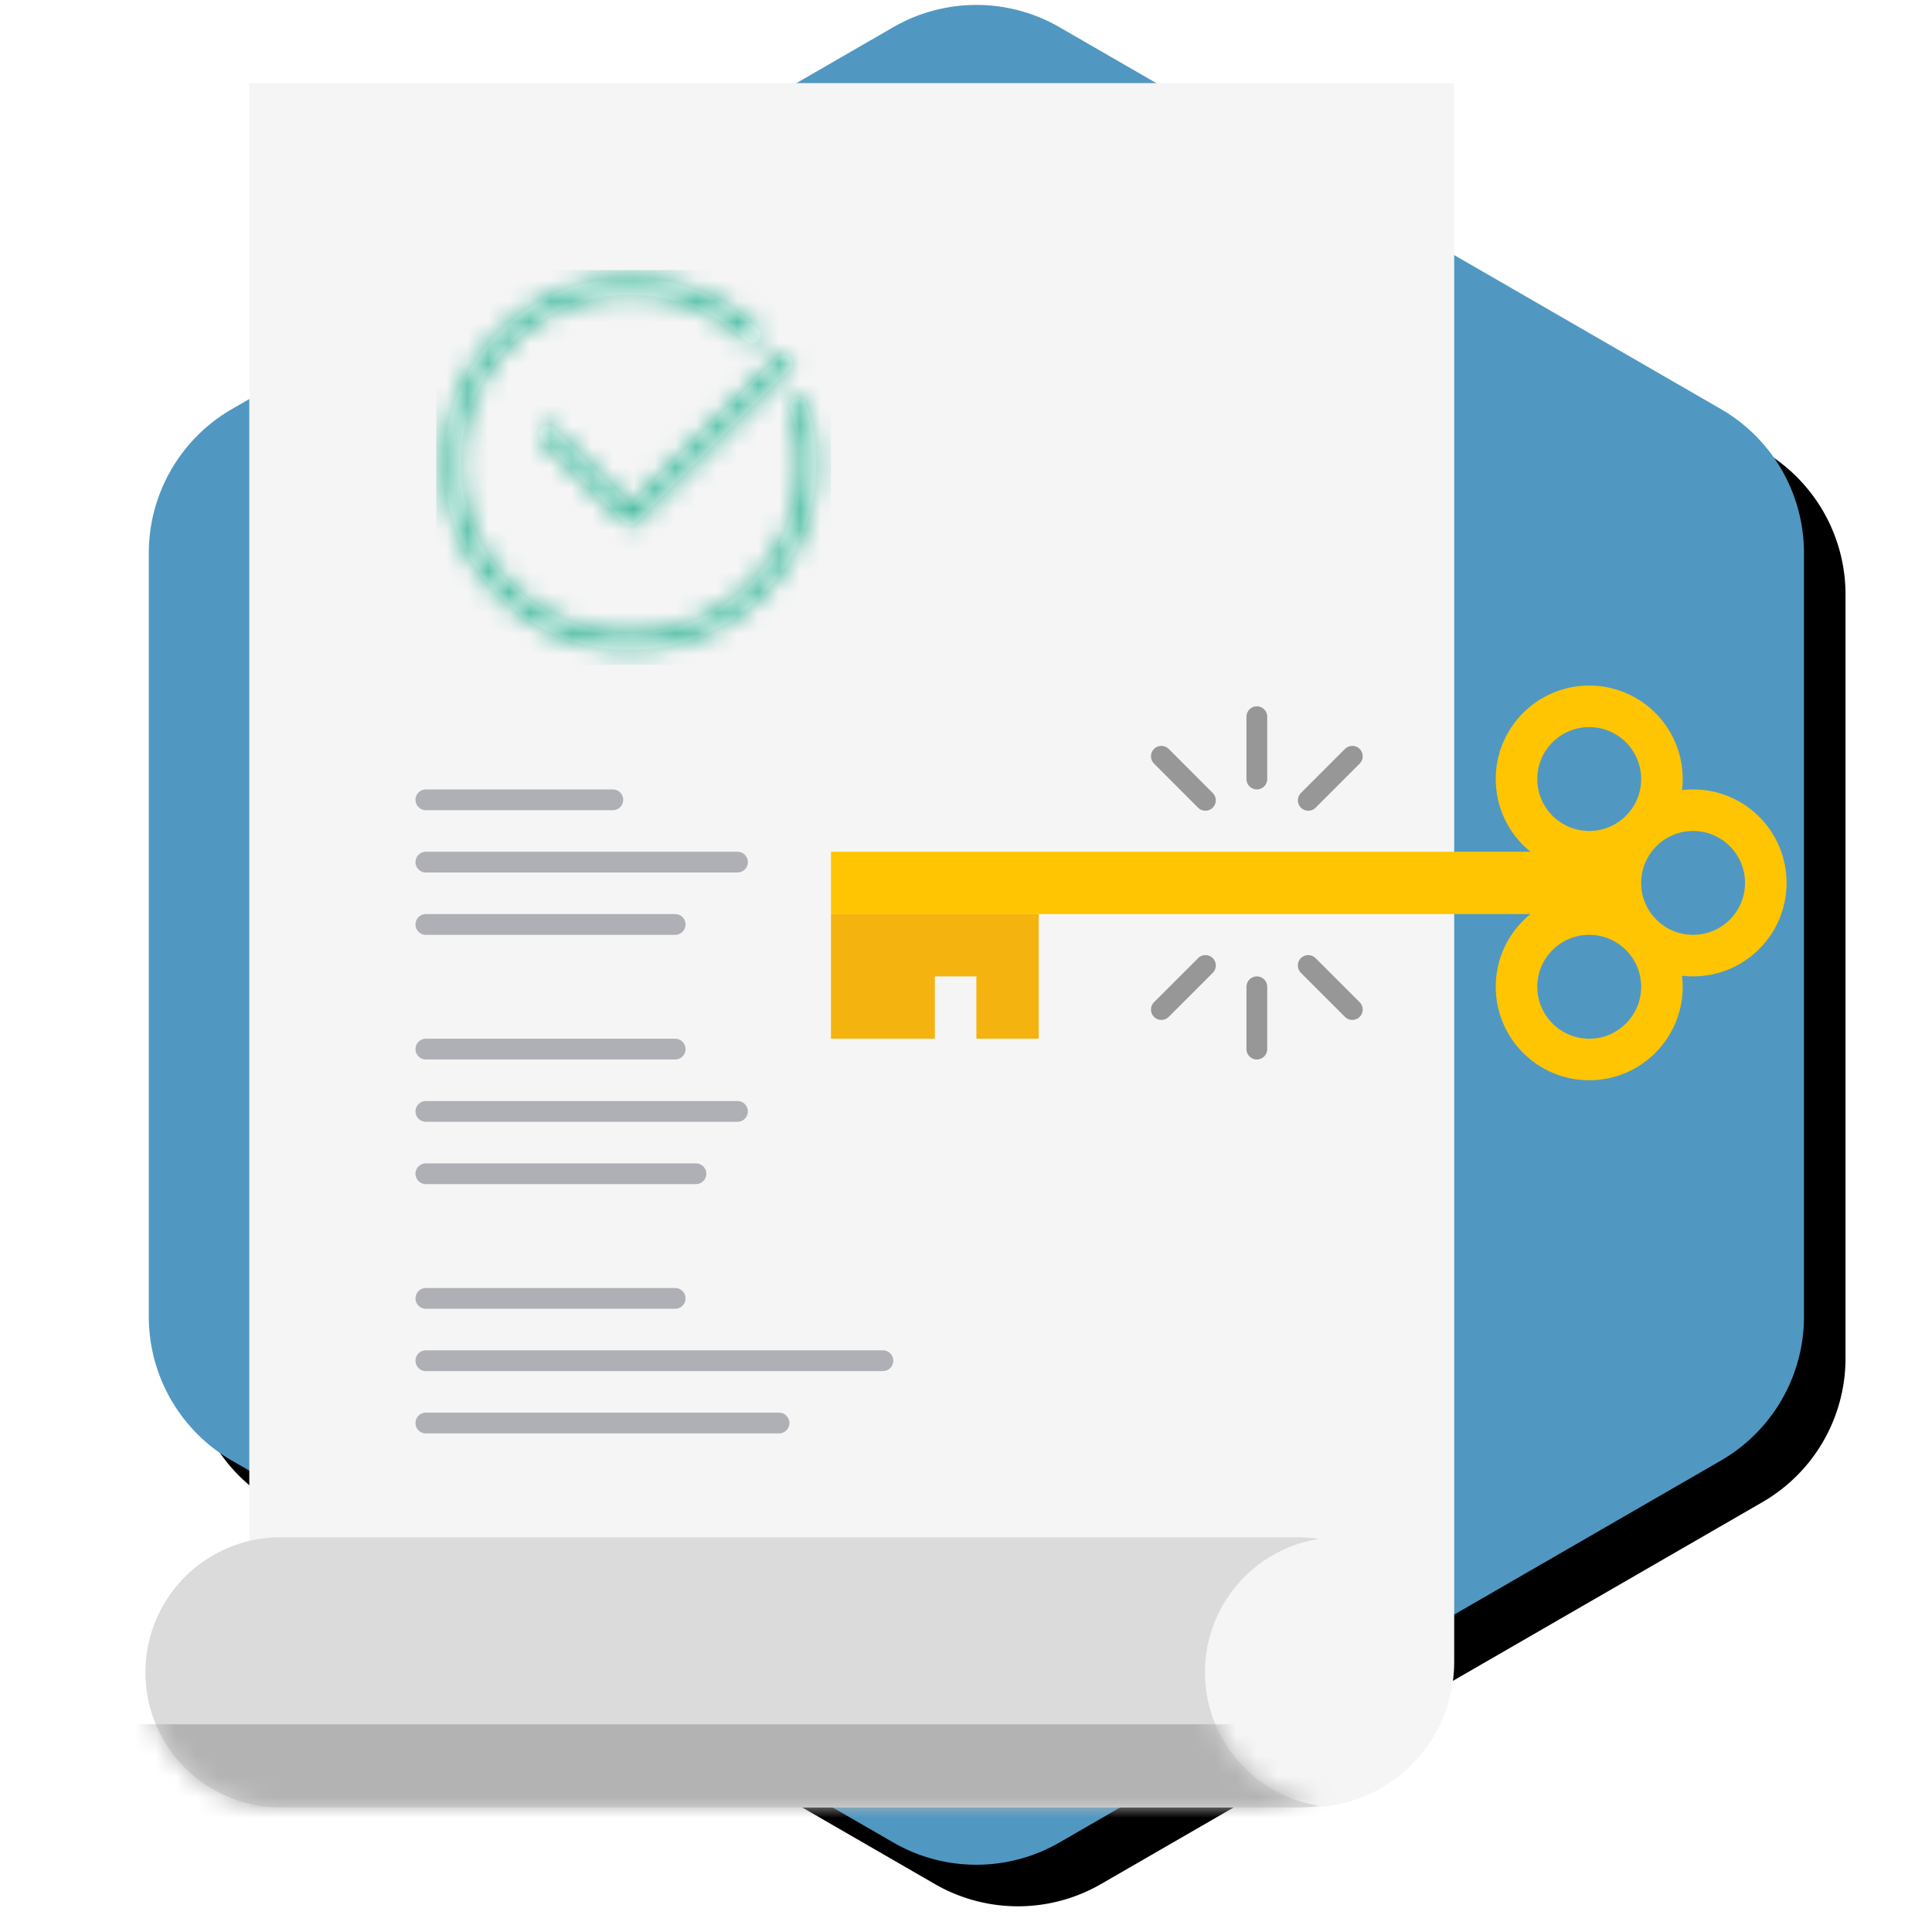 <svg width="93" height="93" viewBox="0 0 93 93" xmlns="http://www.w3.org/2000/svg" xmlns:xlink="http://www.w3.org/1999/xlink">
    <defs>
        <path d="m51 2.31 31.837 18.38a8 8 0 0 1 4 6.929V64.38a8 8 0 0 1-4 6.928L51 89.691a8 8 0 0 1-8 0L11.163 71.309a8 8 0 0 1-4-6.928V27.62a8 8 0 0 1 4-6.928L43 2.309a8 8 0 0 1 8 0z" id="b"/>
        <path d="M9.342.396c2.31 0 4.482.884 6.13 2.443a.396.396 0 1 1-.543.576 8.1 8.1 0 0 0-5.587-2.228 8.154 8.154 0 1 0 7.71 5.508.396.396 0 1 1 .749-.258A8.946 8.946 0 1 1 9.34.395zM17.014 4.2a.396.396 0 0 1 0 .56l-7.392 7.392a.396.396 0 0 1-.56 0L5.089 8.18a.396.396 0 1 1 .56-.56l3.693 3.692L16.455 4.2a.396.396 0 0 1 .56 0z" id="c"/>
        <path d="M55.5 70c.34 0 .675.026 1 .077a6.501 6.501 0 0 0 0 12.846c-.326.05-.66.077-1 .077h-49a6.5 6.5 0 1 1 0-13h49z" id="e"/>
        <filter x="5.6%" y=".3%" width="91%" height="101.7%" filterUnits="objectBoundingBox" id="a">
            <feOffset dx="2" dy="2" in="SourceAlpha" result="shadowOffsetOuter1"/>
            <feColorMatrix values="0 0 0 0 0 0 0 0 0 0 0 0 0 0 0 0 0 0 0.1 0" in="shadowOffsetOuter1"/>
        </filter>
    </defs>
    <g fill="none" fill-rule="evenodd">
        <path d="M0 0h93v93H0z"/>
        <g transform="translate(0 -1)">
            <use fill="#000" filter="url(#a)" xlink:href="#b"/>
            <use fill="#5098C2" xlink:href="#b"/>
        </g>
        <g transform="translate(7 4)">
            <path d="M5 0h58v76a7 7 0 0 1-7 7H5V0z" fill="#F5F5F5"/>
            <path d="M13.5 34.5h9m-9 6h12m-12-3h15m-15 9h12m-12 6h13m-13-3h15m-15 9h12m-12 6h17m-17-3h22" stroke="#AFB0B5" stroke-linecap="round"/>
            <g transform="translate(14 9)">
                <mask id="d" fill="#fff">
                    <use xlink:href="#c"/>
                </mask>
                <use fill="#FFF" fill-rule="nonzero" xlink:href="#c"/>
                <path fill="#37B498" fill-rule="nonzero" mask="url(#d)" d="M0 0h19v19H0z"/>
            </g>
            <mask id="f" fill="#fff">
                <use xlink:href="#e"/>
            </mask>
            <use fill="#DBDBDB" xlink:href="#e"/>
            <path fill="#B3B3B3" mask="url(#f)" d="M-2 79h60v5H-2z"/>
        </g>
        <g transform="translate(40 34)">
            <path fill="#FFC502" d="M0 7h38v3H0z"/>
            <circle stroke="#FFC502" stroke-width="2" cx="36.5" cy="3.5" r="3.5"/>
            <circle stroke="#FFC502" stroke-width="2" cx="41.5" cy="8.5" r="3.5"/>
            <circle stroke="#FFC502" stroke-width="2" cx="36.5" cy="13.5" r="3.5"/>
            <path fill="#F4B30F" d="M10 10v6H7v-3H5v3H0v-6z"/>
            <path stroke="#979797" stroke-linecap="round" d="M20.5 3.5v-3M22.976 4.525l2.12-2.121M18.024 4.525l-2.12-2.121M22.974 12.475l2.122 2.121M20.5 13.5v3M18.026 12.475l-2.122 2.121"/>
        </g>
    </g>
</svg>
